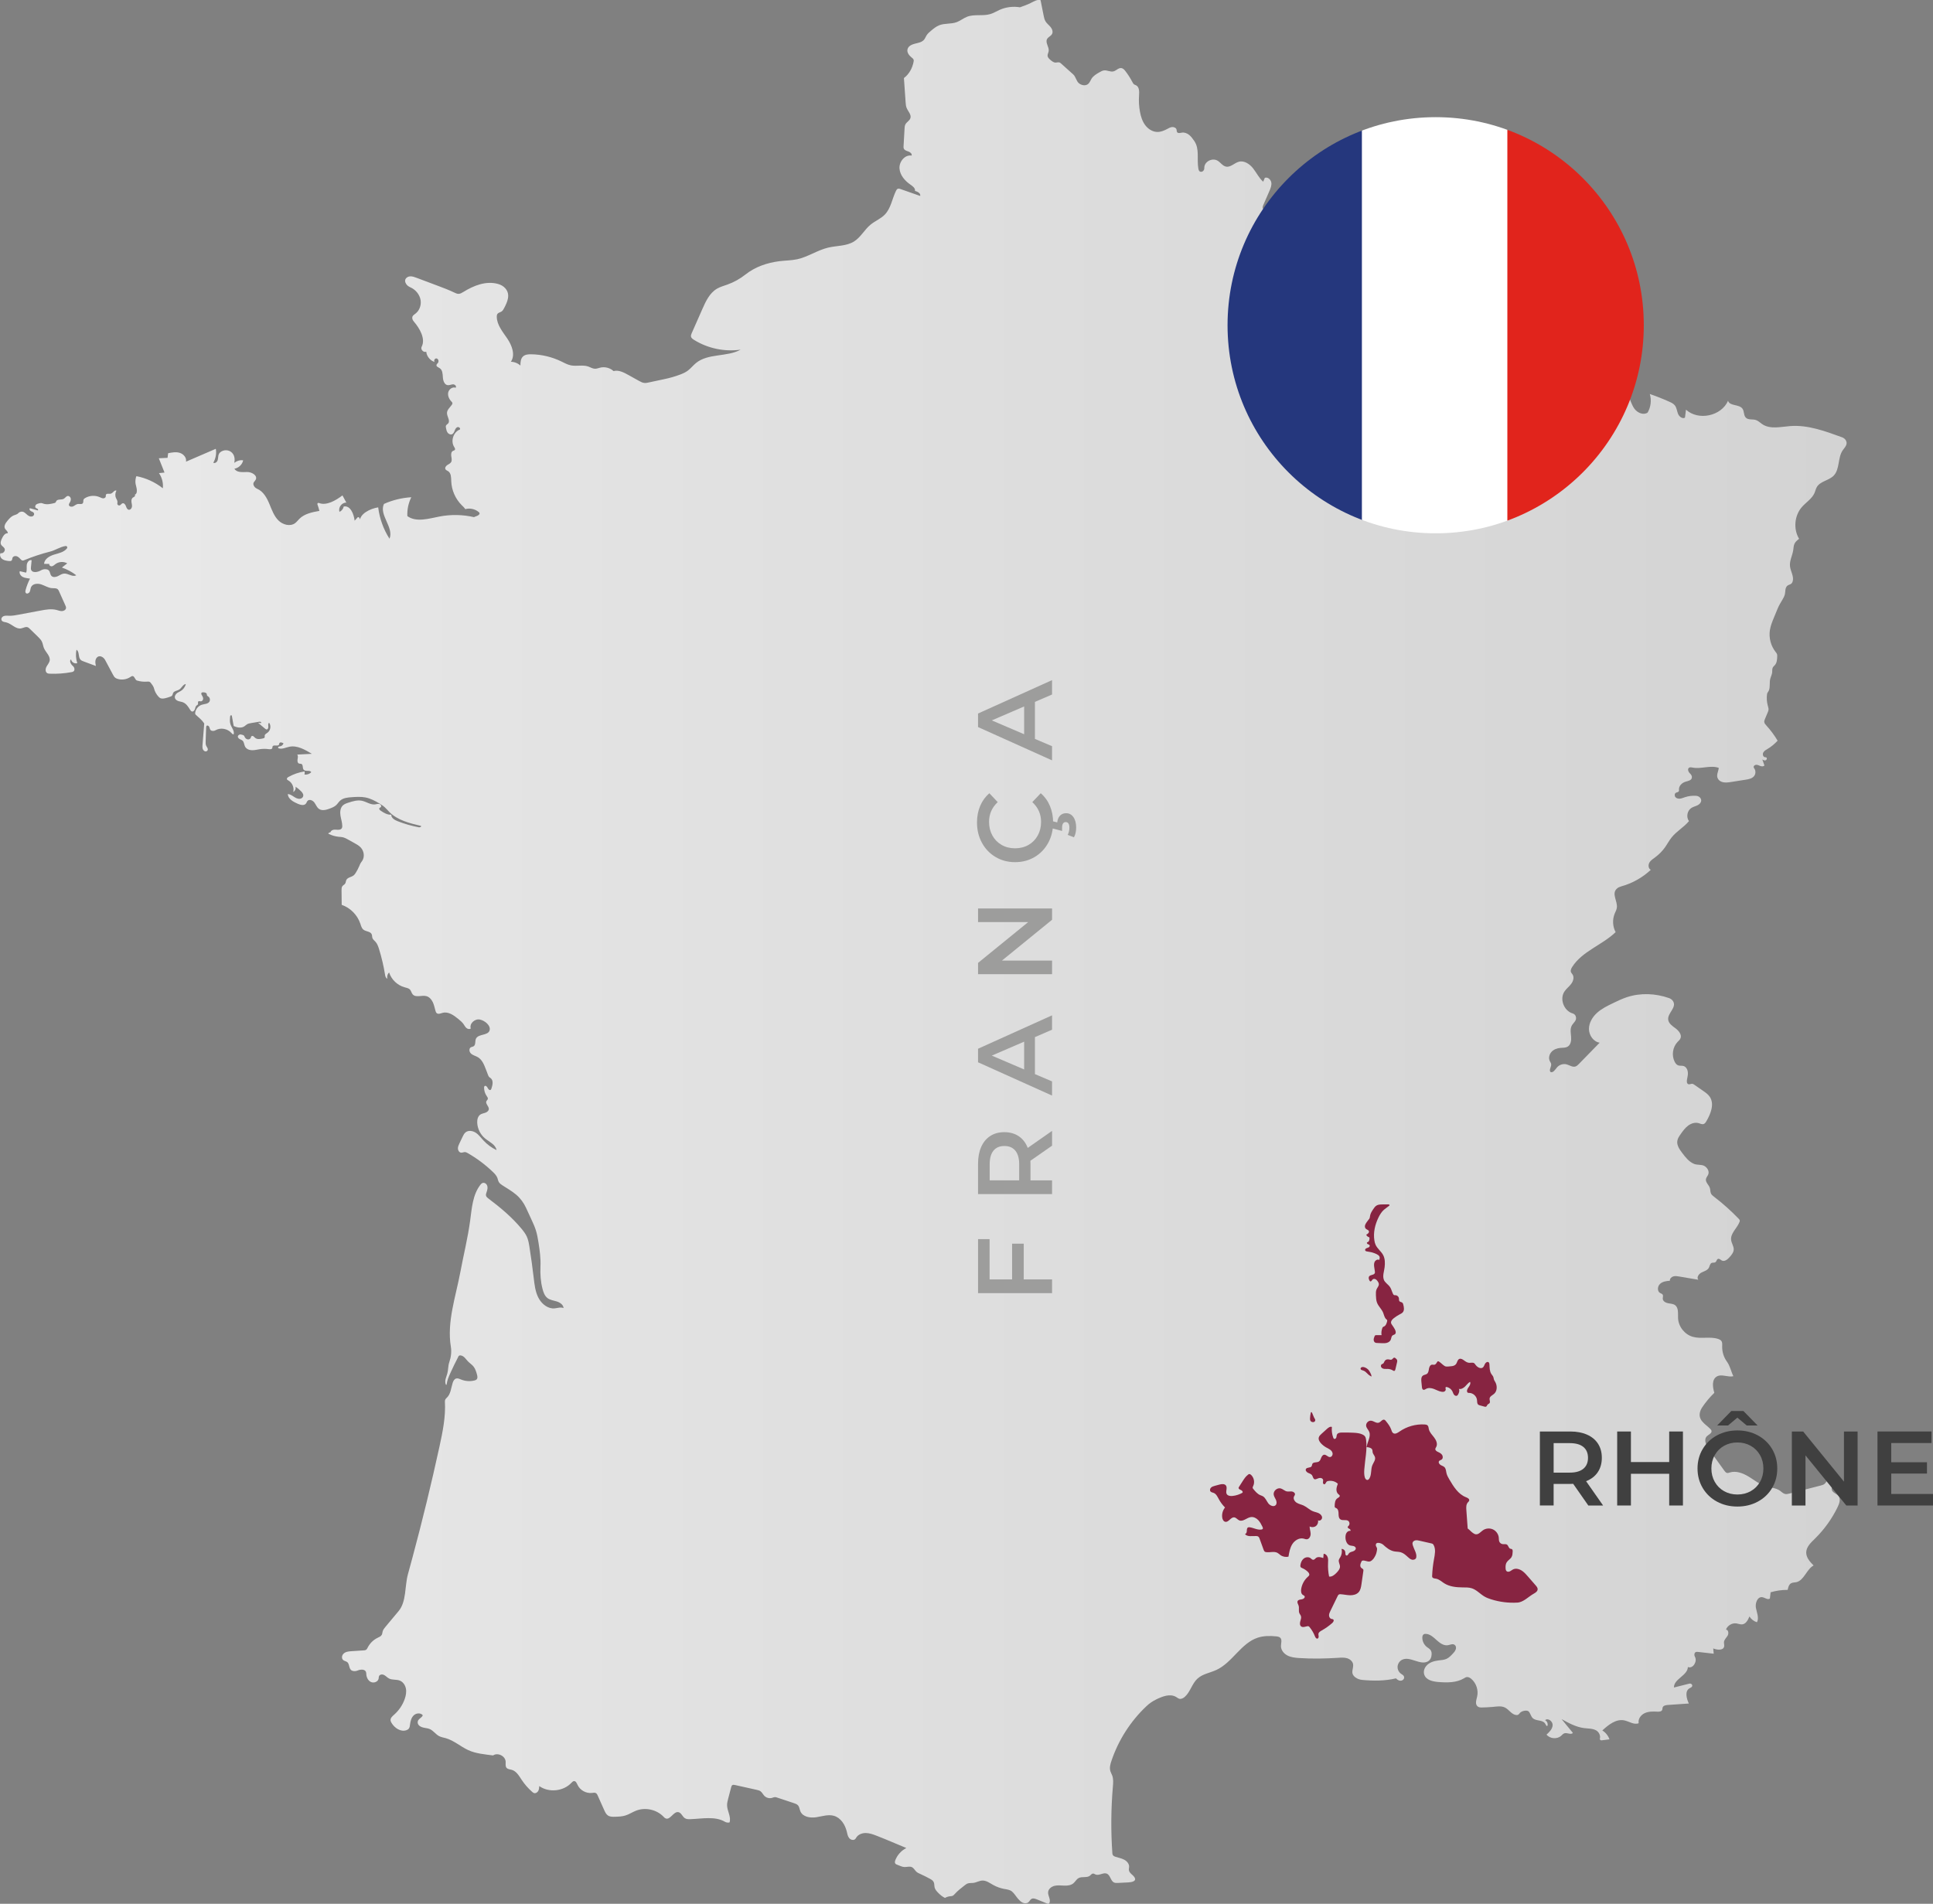 <?xml version="1.0" encoding="UTF-8"?><svg id="Layer_1" xmlns="http://www.w3.org/2000/svg" xmlns:xlink="http://www.w3.org/1999/xlink" viewBox="0 0 1316.29 1296.66"><rect x="0" y="0" width="1316.29" height="1296.66" fill="#808080" stroke="none"/><defs><style>.cls-1{fill:#fff;}.cls-2{fill:#872441;}.cls-3{fill:#9d9d9c;}.cls-4{fill:#e1241c;}.cls-5{clip-path:url(#clippath);}.cls-6{fill:none;}.cls-7{fill:url(#linear-gradient);}.cls-8{fill:#404040;}.cls-9{fill:#25377d;}</style><linearGradient id="linear-gradient" x1="0" y1="648.33" x2="1257.48" y2="648.33" gradientUnits="userSpaceOnUse"><stop offset="0" stop-color="#eaeaea"/><stop offset="1" stop-color="#d3d3d3"/></linearGradient><clipPath id="clippath"><circle class="cls-6" cx="977.63" cy="221.52" r="141.72"/></clipPath></defs><path class="cls-7" d="M92.86,324.3c6.55,1.25,12.79,4.12,18.02,8.27,.4-3.61-.56-7.35-2.63-10.33l3.78-.38-3.88-9.73,5.95-.3,.39-3.15c2.63-.52,5.4-1.03,7.96-.23s4.78,3.38,4.2,6l20.32-8.77c.54,3.23-.08,6.65-1.73,9.48,1.1,.66,2.52-.41,2.94-1.62,.71-2.04-.17-4.47,2.56-6.04s6.32-.9,8.02,1.83c2.13,3.42,.73,8.2-2.18,11.02,.46-4.19,4.86-7.5,9.01-6.8-.61,2.85-3.08,5.21-5.96,5.69,1.54,2.75,5.5,2.31,8.65,2.25s7.27,2.37,5.87,5.19c-.62,1.25-2.22,1.96-1.4,3.93,.42,1.02,1.27,1.82,2.29,2.25,4.44,1.91,6.75,6.38,8.54,10.7,1.6,3.86,3.05,7.95,6.01,10.9s7.99,4.35,11.35,1.87c1.11-.82,1.93-1.97,2.91-2.94,3.52-3.52,8.74-4.55,13.64-5.42-.36-1.51-.81-3.01-1.34-4.47-.23-.62,.39-1.17,1-.93,5.07,2.02,11.39-1.6,16.05-5.15l2.66,4.92c-3.08-.19-5.73,3.39-4.66,6.28,1.45-.67,2.55-2.06,2.87-3.63,4.51-.92,6.89,5.1,7.43,9.66l2.1-2.35c1.18-.61,2.02,1.97,1.46,3.17-.56-5.41,7.1-9.11,12.48-9.9,.93,7.58,3.58,14.94,7.7,21.36,3.17-7.64-7.34-16.24-3.78-23.71,5.87-2.62,12.22-4.17,18.63-4.55-1.98,3.96-2.92,8.44-2.69,12.86,6.15,4.4,14.55,1.68,21.97,.26,7.72-1.48,15.75-1.33,23.41,.44,.8-.47,1.8-.63,2.6-1.1,.63-.37,1.36-.96,1.16-1.67-.08-.29-.32-.52-.55-.71-2.49-2.09-6.04-2.86-9.17-1.99-.59-1-1.5-1.78-2.32-2.6-4.36-4.31-7-10.31-7.22-16.44-.09-2.46-.03-5.42-2.09-6.77-.65-.43-1.48-.67-1.85-1.35-.54-.99,.27-2.19,1.2-2.82s2.07-1.06,2.65-2.02c.71-1.18,.33-2.67,.11-4.03s-.05-3.06,1.19-3.66c.42-.2,.95-.26,1.23-.64,.44-.58-.05-1.38-.44-2-2.58-4.02-.56-10.2,3.91-11.9,.55-.87-.77-1.95-1.74-1.59s-1.46,1.42-1.84,2.38-.83,2.03-1.78,2.44c-1.05,.45-2.32-.14-3-1.06s-.92-2.08-1.13-3.21c-.11-.56-.21-1.16,.04-1.67,.29-.59,.96-.88,1.4-1.38,1.69-1.88-.82-4.69-.75-7.21,.06-2.15,1.99-3.7,3.24-5.45,.26-.36,.5-.77,.45-1.21-.05-.46-.41-.82-.73-1.15-1.55-1.64-2.61-3.94-2.12-6.14s2.93-3.97,5.04-3.2c.86-.89-.5-2.34-1.73-2.32s-2.41,.72-3.64,.58c-2.27-.27-3.18-3.06-3.32-5.34s-.22-4.98-2.14-6.22c-.93-.6-2.38-1.09-2.21-2.18,.09-.59,.65-.96,1.01-1.44,.76-1.01,.29-2.8-.96-3.03s-2.23,1.76-1.16,2.44c-3.12-.88-5.55-3.81-5.86-7.04-1.83,.81-4.07-1.58-3.13-3.35,2.86-5.41-1.42-12.68-5.26-17.11-.49-.57-.9-1.22-1.06-1.95-.43-1.94,1.01-2.67,2.14-3.53,2.67-2.06,3.97-5.65,3.49-8.99-.56-3.92-3.41-7.37-7.03-8.93-1.16-.5-2.21-1.27-2.88-2.34-1.88-2.98,.51-4.97,2.77-5.11,1.47-.09,2.9,.44,4.28,.96,4.85,1.82,9.71,3.65,14.56,5.47,3.75,1.41,7.5,2.82,11.11,4.55,.98,.47,2,.97,3.08,.94,1.17-.04,2.22-.7,3.22-1.31,7.07-4.37,15.42-7.71,23.6-5.43,1.89,.53,3.66,1.49,4.95,2.97,3.69,4.25,1.42,9.23-.78,13.44-.45,.86-.93,1.76-1.73,2.31-.91,.63-2.18,.77-2.84,1.66-.42,.57-.49,1.32-.47,2.02,.11,5.62,4.12,10.26,7.25,14.92s5.5,11.01,2.37,15.68c2.38,.04,4.73,.98,6.48,2.59,.02-2.2,.15-4.67,1.75-6.19,1.42-1.36,3.58-1.53,5.55-1.5,7.02,.09,14.01,1.74,20.34,4.78,2.18,1.05,4.32,2.28,6.69,2.76,3.92,.8,8.15-.52,11.93,.81,1.48,.52,2.87,1.45,4.45,1.5,1.25,.04,2.44-.47,3.65-.76,3.17-.75,6.68,.16,9.08,2.36,3.42-.98,7.12,.99,10.22,2.72,2.32,1.29,4.64,2.59,6.96,3.88,1.23,.69,2.51,1.39,3.92,1.49,.91,.07,1.82-.13,2.71-.32l10.83-2.31c3.66-.78,7.27-1.79,10.77-3.12,1.81-.69,3.58-1.49,5.13-2.64,2.04-1.52,3.61-3.58,5.58-5.19,8.27-6.77,21.02-3.96,30.39-9.1-10.96,1.57-22.45-.86-31.83-6.73-.85-.53-1.75-1.18-1.96-2.16-.17-.8,.16-1.61,.49-2.36,2.41-5.47,4.82-10.95,7.24-16.42,2.32-5.27,4.93-10.88,9.89-13.82,2.23-1.32,4.77-1.99,7.21-2.87,4.39-1.58,8.53-3.88,12.19-6.78,6.66-5.27,14.6-8,23.02-9.1,4.08-.53,8.24-.47,12.26-1.34,7.37-1.6,13.81-6.21,21.15-7.94,5.91-1.39,12.46-.95,17.6-4.19,4.54-2.85,7.07-8.03,11.21-11.43,3.07-2.52,6.96-4.01,9.72-6.86,4.16-4.3,4.96-10.74,7.58-16.12,.29-.59,.65-1.21,1.26-1.45,.61-.24,1.3-.02,1.92,.2,4.44,1.56,8.89,3.12,13.33,4.68,.47-1.78-1.77-2.98-3.55-3.46,.3-1.82-1.53-3.18-3.05-4.22-3.81-2.61-7.19-6.47-7.5-11.08s3.73-9.53,8.27-8.73c.39-1.23-.92-2.31-2.13-2.76s-2.66-.81-3.18-1.98c-.25-.57-.22-1.21-.18-1.83,.22-3.93,.45-7.86,.67-11.8,.06-.98,.12-1.99,.57-2.87,.83-1.62,2.82-2.49,3.4-4.22,.82-2.46-1.64-4.69-2.59-7.1-.48-1.21-.57-2.53-.66-3.83-.38-5.48-.77-10.95-1.15-16.43,3.54-2.6,5.86-6.93,6.61-11.26,.06-.33,.1-.67,.04-1-.15-.82-.91-1.37-1.57-1.89-1.68-1.33-3.16-3.41-2.63-5.49,.55-2.19,2.99-3.27,5.18-3.81s4.64-.93,6.08-2.67c.73-.88,1.09-1.99,1.7-2.95,.78-1.25,1.92-2.21,3.05-3.15,1.73-1.45,3.5-2.93,5.61-3.75,3.73-1.46,8.04-.7,11.81-2.08,2.51-.92,4.61-2.72,7.1-3.69,4.99-1.95,10.76-.29,15.88-1.85,2.22-.68,4.21-1.93,6.34-2.87,4.3-1.91,9.17-2.52,13.82-1.73,2.58-.97,5.23-1.83,7.67-3.11,2-1.05,4.18-2.35,6.36-1.75,.69,3.46,1.38,6.93,2.07,10.39,.27,1.37,.56,2.77,1.26,3.97,.88,1.49,2.32,2.55,3.43,3.87s1.87,3.24,1.08,4.77c-.77,1.48-2.69,2.06-3.45,3.54-1.29,2.52,1.58,5.41,1.13,8.2-.17,1.1-.87,2.13-.74,3.24,.13,1.1,1.02,1.92,1.85,2.65,1.06,.92,2.24,1.88,3.64,1.89,.86,0,1.74-.37,2.57-.11,.46,.15,.84,.48,1.2,.81,2.73,2.45,5.47,4.9,8.2,7.35,1.74,1.56,2.04,4.44,3.81,5.96s4.64,2.04,6.4,.5c1.06-.92,1.5-2.35,2.25-3.54,1.29-2.02,3.45-3.27,5.53-4.45,.93-.53,1.89-1.06,2.96-1.2,2.17-.27,4.34,1.2,6.46,.66,1.9-.48,3.37-2.49,5.31-2.25,1.22,.15,2.12,1.16,2.87,2.14,1.77,2.3,3.34,4.76,4.67,7.33,.32,.62,.65,1.27,1.23,1.66,.39,.26,.86,.38,1.28,.59,2.31,1.16,2.23,4.4,2.05,6.97-.26,3.72-.05,7.48,.64,11.15,.6,3.22,1.61,6.43,3.57,9.05s5,4.58,8.27,4.62c2.3,.03,4.51-.87,6.53-1.95,1.12-.6,2.24-1.27,3.5-1.39s2.7,.51,3.03,1.73c.15,.58,.05,1.24,.38,1.74,.64,.99,2.14,.51,3.3,.33,1.78-.28,3.59,.48,4.98,1.62s2.42,2.65,3.44,4.13c3.68,5.38,1.63,12.19,2.72,18.62,.18,1.07,.51,2.34,1.91,2.31,1.3-.03,2.19-1.24,2.16-2.54-.11-4.42,5.34-7.13,8.93-5.1,2.1,1.19,3.5,3.64,5.87,4.11,3.14,.62,5.71-2.54,8.81-3.34,3.67-.94,7.35,1.62,9.68,4.6s3.97,6.55,6.83,9.03l1.08-2.64c1.91-.76,4.04,1.06,4.41,3.08s-.47,4.04-1.29,5.92c-1.37,3.14-2.74,6.29-4.11,9.43-.35,.8-.7,1.74-.3,2.52,.29,.56,.89,.88,1.43,1.22,2.48,1.6,3.9,4.43,5.42,6.87,.59,.95,.94,2.06,.87,3.18-.3,4.6-6.51,3.21-7.26,7.63-.37,2.15,.82,4.28,2.72,5.34,4.43,2.48,9.26,.5,13.88,1.22,3.76,.59,7.11,2.92,10.89,3.28,3.85,.37,7.56-1.33,11.05-2.99,3.38-1.61,6.75-3.21,10.13-4.82,.9-.43,1.85-.9,2.4-1.73,.93-1.41,.41-3.26,.17-4.93-.64-4.42,1.1-9.11,4.45-12.05,3.29-2.89,8.44-4.96,8.54-9.34,3.67,2.92,7.74,7.49,5.56,11.64-.73,1.39-2.07,2.39-2.74,3.81-1.16,2.44-.05,5.37-.67,8-.85,3.58-4.78,7.06-2.81,10.17,1.26,2,4.37,2.24,5.49,4.33,.79,1.47,.27,3.26-.1,4.89-1.02,4.58-.61,9.47,1.16,13.82,.17,.41,.36,.83,.67,1.15,1.11,1.14,3.07,.46,4.31-.54s2.44-2.33,4.03-2.38c3.21-.1,4.26,4.67,7.24,5.87,1.37,.55,2.93,.25,4.36,.62,4.52,1.17,5.39,8.04,9.81,9.52,2.13,.71,4.42-.07,6.65-.34s4.99,.37,5.65,2.52c.83,2.7-1.91,6.68,.64,7.9,.54,.26,1.16,.24,1.76,.26,8.31,.25,15.11,9.35,13,17.39,2.39-2.54,6.12-2.63,9.6-2.91s7.61-1.83,8.07-5.29c4.07,4.93,14.43-3.5,17.77,1.96,1.02,1.66,.76,4.1,2.34,5.24,1.02,.74,2.41,.59,3.66,.76,3.42,.45,5.93,3.3,8.66,5.42,4.07,3.16,10.08,1.39,11.67-3.52,.37-1.16,.8-2.29,1.55-3.21,2.44-2.96,7.19-2.38,10.62-.67s6.59,4.31,10.41,4.7c3.27,.34,6.59-1.01,9.82-.38,7.42,1.45,10.25,12.17,17.72,13.35-1.13,2.76-6.89,2.11-6.67,5.07,.06,.85,.62,1.58,1.36,2.01,5.46,3.21,10.68,7.42,13.47,13.14,1.49,3.07,2.27,6.52,4.32,9.24s6.1,4.46,8.9,2.51c2.2-3.78,2.75-8.48,1.49-12.66,4.51,1.56,8.96,3.32,13.32,5.28,1.37,.62,2.79,1.29,3.73,2.48,1.27,1.61,1.39,3.81,2.16,5.71s2.94,3.65,4.73,2.66l.7-5.45c8.4,7.74,24.13,4.39,28.65-6.1,.98,3.78,7.53,2.25,9.81,5.43,1.29,1.79,.74,4.56,2.3,6.12,1.67,1.68,4.53,.87,6.79,1.58,1.67,.53,2.93,1.88,4.38,2.85,5.45,3.66,12.68,1.76,19.22,1.28,12.04-.88,23.8,3.55,35.11,7.64,1.11,.4,2.1,1.15,2.66,2.19,1.46,2.72-.87,4.71-2.27,6.8-3.43,5.13-1.81,12.82-6.14,17.21-3.3,3.34-9.21,3.72-11.49,7.83-.65,1.16-.91,2.5-1.42,3.73-1.69,4.07-5.84,6.48-8.73,9.81-5.06,5.84-5.84,14.98-1.85,21.6-1.19,.92-2.42,1.88-3.08,3.23-.68,1.38-.68,2.99-.92,4.51-.57,3.66-2.56,7.15-2.2,10.84,.35,3.58,2.89,7.05,1.81,10.48-.17,.55-.45,1.08-.88,1.46-.73,.63-1.78,.73-2.56,1.29-.86,.61-1.28,1.68-1.45,2.72-.17,1.04-.16,2.11-.38,3.14-.3,1.35-.99,2.57-1.68,3.76-1.07,1.86-2.35,3.88-3.17,5.87-.85,2.05-1.69,4.09-2.54,6.14-1.18,2.85-2.37,5.74-2.84,8.79-.8,5.22,.67,10.76,3.96,14.89,.35,.45,.74,.89,.91,1.43,.16,.48,.14,.99,.13,1.49-.07,2.04-.19,4.25-1.49,5.83-.51,.62-1.18,1.11-1.54,1.82-.49,.98-.29,2.15-.4,3.24-.16,1.57-.97,2.99-1.34,4.52-.61,2.54,.04,5.32-.88,7.77-.31,.83-1.13,1.52-1.26,2.4-.39,2.68-.22,5.44,.51,8.05,.24,.87,.55,1.76,.49,2.66-.06,.76-.38,1.48-.68,2.18-.64,1.45-1.25,2.91-1.83,4.38-.23,.57-.45,1.17-.41,1.78,.07,.97,.78,1.76,1.44,2.48,2.9,3.17,5.47,6.64,7.66,10.33-1.97,2.13-4.26,4.08-6.76,5.56-1.13,.67-2.38,1.33-3,2.49-.62,1.16-.18,2.97,1.12,3.19,.28,.05,.57,.02,.82,.12,.78,.32,.53,1.65-.25,1.97s-1.68-.07-2.36-.58l1.45,4.12c-.61,.75-1.78,.72-2.7,.41s-1.79-.85-2.76-.87-2.07,.76-1.86,1.71c.08,.36,.32,.65,.52,.96,.98,1.52,.87,3.66-.26,5.06-1.34,1.67-3.65,2.11-5.76,2.44-3.28,.52-6.57,1.03-9.85,1.55-2.18,.34-4.43,.68-6.55-.16-.93-.37-1.76-.98-2.31-1.82-1.63-2.5,.22-5.03,.44-7.62-5.62-2.04-11.92,.92-17.78-.2-.86-.17-1.86-.39-2.55,.15-1.18,.92-.27,2.98,.73,3.87,.63,.56,1.14,1.26,1.27,2.09,.38,2.49-2.31,2.91-4.26,3.49-2.42,.71-4.65,2.85-4.51,5.37,.02,.36,.08,.73-.06,1.06-.32,.75-1.39,.72-2.08,1.15-.96,.6-.99,2.13-.24,2.98s1.99,1.11,3.12,.98,2.18-.59,3.26-.95c2.47-.83,5.1-1.16,7.7-.97,1.22,.09,2.39,.68,3.02,1.72,1.2,1.97-.33,3.83-2.03,4.7-1.36,.7-2.92,1.01-4.21,1.83-2.89,1.82-3.71,6.24-1.67,8.98-3.52,4.25-8.38,6.81-11.82,11.12-1.63,2.04-2.85,4.37-4.34,6.51-1.86,2.66-4.16,5.02-6.77,6.95-1.49,1.1-3.14,2.13-4.05,3.74s-.69,4.06,.98,4.86c-5.67,5.32-12.65,9.23-20.16,11.29-.98,.27-1.94,.68-2.72,1.33-4.23,3.54,.47,8.7-.25,13.29-.22,1.41-.96,2.69-1.49,4.02-1.61,4-1.36,8.71,.67,12.52-9.18,8.82-22.78,12.98-29.59,23.73-.66,1.04-1.26,2.32-.82,3.47,.24,.63,.75,1.1,1.11,1.67,1.24,1.95,.4,4.59-1,6.43s-3.32,3.26-4.59,5.19c-3.38,5.15-.28,13.15,5.62,14.86,.96,.28,1.76,.97,2.1,1.91,1.04,2.91-1.5,4.28-2.65,6.32-1.24,2.21-.74,4.94-.51,7.47s-.09,5.52-2.23,6.87c-1.48,.94-3.37,.78-5.12,.94-2.25,.2-4.51,1.05-6.02,2.72s-2.12,4.25-1.11,6.27c.31,.62,.76,1.18,.89,1.86,.38,1.9-1.72,4.13-.41,5.56,1.81,.71,3.14-1.63,4.39-3.12,1.57-1.87,4.25-2.71,6.61-2.08,2.01,.54,3.96,2.06,5.95,1.44,.95-.29,1.69-1.03,2.38-1.74,4.71-4.83,9.42-9.65,14.13-14.48-4.23-.64-7.24-4.99-7.28-9.26-.04-4.27,2.38-8.27,5.56-11.13,3.18-2.85,7.09-4.75,10.94-6.6,3.03-1.46,6.07-2.92,9.25-3.98,9.27-3.09,19.57-2.65,28.78,.59,1.11,.39,2.1,1.11,2.72,2.1,2.7,4.31-3.78,8.04-3.31,12.53,.28,2.71,2.93,4.43,5.11,6.06s4.34,4.34,3.22,6.83c-.43,.95-1.26,1.64-1.98,2.39-3.33,3.52-4.13,9.19-1.91,13.5,.52,1.01,1.25,2,2.32,2.4,1.16,.44,2.49,.11,3.68,.45,1.7,.5,2.73,2.29,2.94,4.05s-.24,3.51-.57,5.25c-.22,1.16-.18,2.72,.94,3.1,.85,.29,1.74-.35,2.63-.27,.57,.05,1.08,.39,1.55,.72,1.96,1.36,3.92,2.72,5.88,4.08,1.64,1.14,3.32,2.31,4.45,3.95,3.37,4.87,.78,11.53-2.2,16.65-.48,.82-1.04,1.71-1.95,2-1.09,.35-2.22-.28-3.32-.6-2.45-.72-5.14,.15-7.19,1.68s-3.57,3.63-5.04,5.71c-1.03,1.44-2.08,2.96-2.34,4.71-.44,2.95,1.45,5.69,3.25,8.08,2.27,3.02,4.72,6.18,8.23,7.59,2.12,.84,4.95,.28,6.94,1.38s3.46,3.53,2.69,5.67c-.42,1.16-1.42,2.09-1.62,3.3-.37,2.22,2,3.9,2.68,6.05,.4,1.27,.21,2.7,.82,3.88,.43,.83,1.2,1.42,1.94,1.99,5.98,4.59,11.63,9.63,16.86,15.06,.32,.34,.66,.7,.74,1.16,.06,.38-.06,.76-.2,1.12-1.7,4.27-6.28,7.71-5.68,12.26,.3,2.26,1.91,4.29,1.76,6.57-.12,1.92-1.46,3.51-2.73,4.96-1.39,1.59-3.47,3.33-5.36,2.38-.89-.44-1.7-1.45-2.63-1.11-.92,.34-.95,1.72-1.76,2.27-.7,.48-1.7,.14-2.49,.46-1.24,.5-1.34,2.18-1.98,3.35-.99,1.79-3.25,2.31-5.07,3.25s-3.42,3.34-2.08,4.88c-4.36-.74-8.71-1.48-13.07-2.22-1.33-.23-2.72-.45-4.01-.05s-2.44,1.61-2.28,2.95c-2.4,.17-4.97,.51-6.73,2.15s-2.02,5.01,.07,6.2c.58,.33,1.31,.49,1.7,1.04,.57,.82,.03,1.93,.1,2.92,.13,1.67,1.94,2.66,3.58,2.99s3.44,.33,4.79,1.31c2.56,1.87,1.9,5.74,2.05,8.91,.27,5.74,4.49,11.07,10.01,12.66,5.62,1.61,11.85-.41,17.38,1.48,.78,.27,1.57,.64,2.06,1.3,.77,1.03,.62,2.44,.59,3.72-.1,3.7,1.06,7.42,3.24,10.41s2.74,6.61,4.38,9.92c-3.74,.91-8.04-1.74-11.34,.24-3.46,2.07-2.79,7.21-1.63,11.07-3.11,3.02-5.9,6.36-8.31,9.96-.61,.91-1.1,1.89-1.39,2.95-1.59,5.86,3.61,8.31,6.94,11.68,.37,.37,.73,.79,.84,1.3,.35,1.68-1.93,2.48-3.14,3.69-2.36,2.36-.47,6.32,1.48,9.03,3.47,4.82,6.94,9.63,10.42,14.45,.48,.66,1.03,1.37,1.83,1.53,.62,.12,1.24-.13,1.84-.32,4.3-1.34,8.95,.44,12.81,2.78s7.43,5.28,11.74,6.6c3.24,1,6.88,1.07,9.65,3.03,1.12,.8,2.11,1.9,3.45,2.21,1,.23,2.04-.03,3.03-.28,7.06-1.81,14.12-3.63,21.18-5.44,1.05-.27,2.16-.57,2.93-1.34,.79-.78,1.25-2.05,2.34-2.26,1.37-.27,2.34,1.4,2.37,2.8s-.41,2.88,.17,4.15c.81,1.77,3.15,2.25,4.36,3.77,1.6,2.02,.66,4.98-.46,7.31-3.88,8.09-9.19,15.5-15.61,21.78-2.72,2.66-5.86,5.59-5.89,9.39-.03,3.49,2.58,6.36,5.03,8.84-4.67,2.41-6.5,10.09-11.6,11.32-1.25,.3-2.63,.17-3.75,.81-1.51,.86-1.98,2.78-2.31,4.49-3.93-.03-7.86,.53-11.62,1.64l-.48,4.21c-1.36,1.23-3.33-.56-5.14-.86-3.3-.54-5.01,4.02-4.38,7.29s2.26,6.8,.71,9.76c-2.11-.64-3.96-2.07-5.13-3.94-.96,2.38-2.37,5.12-4.92,5.39-1.32,.14-2.59-.45-3.9-.65-2.97-.45-6.12,1.41-7.17,4.22,1.71,.06,2.02,2.62,1.16,4.09s-2.37,2.7-2.51,4.4c-.08,.99,.33,2,.13,2.98-.56,2.86-4.77,2.46-7.46,1.33l.35,3.61c-3.52-.4-7.03-.81-10.55-1.21-.93-.11-2.01-.18-2.47,1.01-.3,.77-.13,1.63,.26,2.35,1.75,3.24-1.5,8.35-4.83,6.91-.16,5.83-9.67,8.12-9.49,13.95l10.49-2.64c.93-.23,1.89,.34,1.97,1.29,.09,1.07-1.04,1.41-1.85,1.88-3.32,1.9-2.11,6.92-.47,10.38-4.78,.33-9.57,.66-14.35,.99-1.4,.1-3.11,.43-3.51,1.77-.16,.51-.07,1.08-.27,1.57-.46,1.16-2.02,1.28-3.27,1.22-2.9-.15-5.92-.22-8.57,.97s-4.77,4.05-4.18,6.89c-3.17,1.31-6.5-1.25-9.85-1.93-5.58-1.13-10.72,3.01-14.91,6.86,2.25,1.4,4,3.58,4.87,6.08l-5.45,.66c-.71,.09-1.29-.57-1.09-1.25,.56-1.88-.6-4.4-2.46-5.48-2.44-1.41-5.43-1.25-8.23-1.6-5.52-.69-10.54-3.44-15.41-6.14l7.72,9.4c-1.29,1.53-3.83-.3-5.75,.27-.94,.28-1.59,1.11-2.32,1.76-2.78,2.42-7.55,2.01-9.88-.86,1.94-1.76,4.03-3.8,4.16-6.42s-3.18-5.17-5.12-3.41c1.15,.57,1.87,1.92,1.71,3.19,.2,.14-.23,.81-.47,.79s-.41-.25-.53-.46c-.3-.51-.55-1.06-.93-1.52-1.92-2.33-6.03-1.31-8.21-3.4-1.25-1.19-1.53-3.1-2.65-4.42s-4.77-.53-5.98,.78c-.44,.48-.79,1.09-1.38,1.37-.37,.18-.79,.21-1.2,.17-3.11-.27-4.89-3.69-7.68-5.09-2.49-1.25-5.46-.74-8.23-.45-2.62,.27-5.25,.32-7.88,.4-.73,.02-1.48-.1-2.12-.47-2.46-1.41-1.31-4.51-.74-6.98,.99-4.31-.58-9.12-3.94-12.01-.91-.78-2.06-1.46-3.24-1.24-.66,.12-1.23,.51-1.81,.85-5.11,3.04-11.44,2.97-17.37,2.5-3.89-.31-8.53-1.32-9.69-5.15-.6-1.98,.01-4.1,1.32-5.7,2.03-2.47,5.18-3.44,8.26-3.83,1.9-.24,3.87-.3,5.62-1.1,1.7-.78,3.01-2.18,4.28-3.54,1.03-1.1,2.09-2.27,2.18-3.87,.04-.78-.25-1.59-.87-2.07-1.35-1.06-3.04-.08-4.62,.19-2.86,.48-5.52-1.47-7.66-3.42s-4.45-4.15-7.35-4.3c-.52-.03-1.07,.03-1.51,.31-.75,.49-.95,1.5-.94,2.39,.04,2.4,1.22,4.76,3.1,6.24,1.71,1.35,3.98,2.01,3.05,6.51-.29,1.41-1.15,2.69-2.43,3.35-5.39,2.78-12.22-3.92-17.58-1.11-1.67,.87-2.83,2.64-2.97,4.52s.75,3.8,2.27,4.91c.79,.58,1.79,1.01,2.1,1.97,.38,1.16-.42,2.34-1.59,2.69-1.44,.43-2.92-.38-3.87-1.49-7.33,1.82-15.56,1.77-23,1.07-1.7-.16-3.35-.74-4.71-1.78-3.8-2.9-.96-5.98-1.51-8.98-.36-1.97-2.15-3.42-4.06-4s-3.96-.43-5.96-.3c-8.87,.56-17.78,.75-26.64,.16-2.74-.18-5.54-.46-7.99-1.71s-4.47-3.67-4.46-6.41c0-1.97,.92-4.29-.47-5.68-.7-.7-1.77-.86-2.76-.96-4.22-.43-8.58-.43-12.61,.9-11.38,3.76-17.22,16.9-28.1,21.95-4.35,2.02-9.46,2.72-12.97,5.99-3.68,3.42-4.8,8.97-8.54,12.32-1.03,.92-2.4,1.67-3.73,1.34-.8-.2-1.46-.76-2.16-1.19-4.11-2.5-9.35-.45-13.69,1.68-2.4,1.18-4.62,2.71-6.56,4.55-10.82,10.2-19.08,23.1-23.82,37.2-.77,2.28-1.45,4.76-.75,7.06,.31,1.01,.86,1.93,1.24,2.92,.92,2.44,.68,5.14,.46,7.74-1.28,14.99-1.4,30.07-.36,45.08,.03,.42,.06,.85,.24,1.23,.36,.77,1.23,1.14,2.04,1.4,1.97,.64,4.06,.99,5.88,1.98,1.82,.99,3.39,2.83,3.27,4.89-.04,.65-.24,1.29-.19,1.93,.15,2.2,2.55,3.28,3.69,4.91,2.08,2.97-1.9,3.59-4.16,3.7-2.33,.12-4.66,.23-6.99,.35-.87,.04-1.78,.08-2.57-.27-2.43-1.07-2.49-4.98-4.93-6.03-2.42-1.04-5.26,1.56-7.7,.57-.58-.24-1.12-.68-1.75-.65-.86,.04-1.41,.89-2.07,1.43-2.07,1.69-5.38,.37-7.73,1.65-1.48,.81-2.26,2.47-3.55,3.55-1.68,1.4-4.03,1.66-6.22,1.59s-4.41-.38-6.54,.12c-2.13,.49-4.22,2.07-4.45,4.25-.26,2.46,1.87,4.94,.96,7.25-.09,.22-.2,.44-.4,.57-.42,.3-1.01,.12-1.49-.08-2.24-.91-4.48-1.83-6.72-2.74-1.19-.48-2.58-.96-3.69-.32-.9,.52-1.29,1.61-2.08,2.28-1.04,.88-2.63,.87-3.87,.31s-2.22-1.58-3.13-2.6c-1.43-1.62-2.57-3.7-4.23-5.07-1.44-1.2-3.43-1.38-5.27-1.72-2.67-.5-5.26-1.44-7.63-2.78-2.28-1.28-4.54-2.98-7.16-2.92-2.16,.06-4.12,1.34-6.27,1.6-1.26,.15-2.57-.04-3.77,.38-.78,.27-1.45,.79-2.1,1.29-2.38,1.85-4.77,3.7-6.79,5.94-.38,.42-.75,.85-1.25,1.11-.61,.31-1.32,.31-1.99,.39-1.18,.13-2.33,.52-3.35,1.11-1.59-.7-3.14-1.98-4.36-3.21-1.14-1.14-2.32-2.35-2.7-3.91-.3-1.21-.09-2.54-.63-3.67-.52-1.09-1.64-1.74-2.7-2.32-2.17-1.18-4.39-2.28-6.64-3.3-.83-.37-1.68-.75-2.36-1.34-1.12-.98-1.77-2.51-3.1-3.17-1.51-.75-3.31-.09-5-.11s-3.41-.97-4.99-1.54c-.5-.18-1.02-.38-1.34-.81-.5-.67-.28-1.63,.03-2.41,1.38-3.52,4.09-6.5,7.47-8.19-2.69-1.13-5.37-2.25-8.06-3.38-.55-.23-1.11-.47-1.66-.7-3.59-1.5-7.18-3.01-10.81-4.4-2.29-.88-4.66-1.72-7.12-1.74s-5.05,.94-6.39,3c-.25,.38-.45,.79-.77,1.11-1.13,1.12-3.18,.54-4.16-.71s-1.24-2.9-1.61-4.45c-1.13-4.69-4.1-9.35-8.73-10.67-3.94-1.12-8.08,.38-12.14,.98-4.05,.61-9.06-.24-10.68-4-.59-1.38-.66-3.03-1.67-4.14-.71-.78-1.75-1.14-2.75-1.47-3.81-1.26-7.62-2.53-11.43-3.79-.53-.18-1.07-.35-1.63-.32-.62,.04-1.18,.32-1.77,.51-1.82,.56-3.94,.02-5.27-1.34-.99-1.01-1.56-2.41-2.73-3.21-.73-.5-1.63-.7-2.49-.9-4.93-1.1-9.86-2.19-14.79-3.29-.63-.14-1.35-.27-1.88,.11-.44,.31-.6,.87-.74,1.39-.67,2.57-1.35,5.13-2.02,7.7-.4,1.52-.8,3.07-.77,4.64,.08,3.97,2.92,7.87,1.67,11.65-1.07,.25-2.24,.07-3.19-.49-6.61-3.88-15.49-2.05-23.15-1.75-1.38,.06-2.87,.11-4.04-.63-1.74-1.1-2.41-3.73-4.43-4.14-3.35-.67-5.52,5.56-8.68,4.27-.64-.26-1.11-.8-1.59-1.29-4.67-4.78-12.27-6.43-18.51-4.01-2.51,.97-4.78,2.53-7.35,3.32-2.26,.7-4.66,.78-7.03,.85-1.65,.05-3.42,.07-4.8-.84-1.26-.84-1.94-2.29-2.56-3.68-1.48-3.31-2.96-6.63-4.44-9.94-.27-.6-.57-1.24-1.13-1.6-.8-.51-1.84-.28-2.78-.17-4.02,.47-8.2-1.9-9.87-5.58-.5-1.09-1.1-2.51-2.3-2.48-.76,.02-1.33,.65-1.86,1.21-5.47,5.81-15.33,6.8-21.85,2.19-.07,1.16-.15,2.37-.73,3.37s-1.81,1.74-2.91,1.36c-.44-.15-.81-.46-1.16-.77-2.74-2.4-5.17-5.17-7.18-8.21-1.8-2.72-3.58-5.89-6.71-6.81-1.26-.37-2.77-.39-3.61-1.4-.93-1.13-.5-2.79-.6-4.25-.26-3.83-5.38-6.33-8.56-4.17-5.62-.73-11.85-1.25-16.98-3.65-5.24-2.45-9.71-6.55-15.28-8.12-1.51-.42-3.1-.66-4.49-1.39-2.34-1.22-3.87-3.69-6.28-4.76-2.25-.99-4.94-.6-7.03-2.2-.69-.53-1.19-1.3-1.28-2.17-.25-2.55,2.75-3.09,3.49-5.05-1.39-1.81-4.4-1.58-6.09-.04s-2.31,3.92-2.59,6.19c-.13,1.05-.23,2.18-.91,2.99-.44,.53-1.07,.85-1.72,1.06-3.81,1.21-7.88-1.53-9.94-4.94-.36-.6-.69-1.24-.72-1.94-.07-1.57,1.33-2.75,2.51-3.8,3.24-2.86,5.73-6.56,7.15-10.63,.79-2.26,1.25-4.7,.81-7.05s-1.94-4.59-4.16-5.47c-2.35-.93-5.15-.27-7.38-1.45-1.39-.73-2.38-2.1-3.93-2.59-.7-.22-1.48-.18-2.11,.19-1.07,.64-.84,1.67-1.03,2.59-.44,2.1-3.2,3.11-5.16,2.23s-3.05-3.09-3.2-5.24c-.04-.58-.03-1.18-.26-1.72-.82-1.95-3.89-1.62-5.64-.89-.9,.37-1.9,.52-2.87,.37-3.53-.54-2.24-4.43-4.18-6.04-1.11-.92-2.92-.74-3.48-2.51-.36-1.15,.04-2.43,.92-3.27,1.45-1.4,3.54-1.58,5.5-1.7,2.75-.18,5.5-.36,8.25-.55,.52-.03,1.06-.08,1.51-.34,.61-.36,.92-1.05,1.24-1.67,1.45-2.82,3.83-5.15,6.68-6.54,1.07-.52,2.3-1,2.86-2.05,.37-.7,.38-1.53,.59-2.29,.33-1.23,1.17-2.24,1.98-3.22,2.97-3.56,5.94-7.11,8.91-10.67,5.38-6.44,4.1-16.91,6.31-25,1.09-3.98,2.17-7.97,3.25-11.96,6.66-24.8,12.73-49.76,18.2-74.84,2.22-10.18,4.35-20.53,3.75-30.92-.05-.88,.34-1.71,1-2.29,2.99-2.61,3.13-6.72,4.26-10.32,.41-1.31,1.13-2.73,2.46-3.08,1.12-.29,2.26,.29,3.33,.72,2.88,1.17,6.14,1.4,9.15,.62,.46-.12,.93-.27,1.29-.59,.95-.84,.67-2.36,.32-3.58-.53-1.84-1.09-3.73-2.27-5.23-1.11-1.41-2.67-2.37-3.91-3.66-.77-.81-1.41-1.74-2.21-2.53s-1.81-1.44-2.93-1.47c-.33-.01-.68,.04-.93,.25-.17,.14-.28,.35-.38,.55-1.93,3.7-3.76,7.46-5.48,11.26-1.1,2.43-2.17,4.93-2.49,7.59-.02,.21-.13,.48-.33,.44-.11-.02-.18-.13-.23-.24-.54-1.19-.46-2.58-.15-3.85s.84-2.48,1.17-3.75c.65-2.54,.48-5.24,1.35-7.75,1.18-3.38,1.6-6.97,1.02-10.5-2.76-16.78,3.35-34.04,6.48-50.77,2.2-11.75,5.13-23.38,6.7-35.24,1.11-8.38,1.73-17.36,6.86-24.08,.63-.82,1.38-1.65,2.66-1.4,.85,.16,1.55,.78,1.91,1.56,.74,1.6,.23,3.34-.33,4.94-.25,.71-.5,1.47-.32,2.2,.21,.84,.96,1.43,1.65,1.96,8.16,6.14,16.05,12.74,22.56,20.6,1.38,1.67,2.71,3.41,3.6,5.39,.98,2.19,1.39,4.58,1.76,6.95,1.14,7.12,2.1,14.28,2.95,21.44,.51,4.33,1.02,8.75,2.9,12.68s5.47,7.33,9.8,7.76c2.59,.26,5.17-1.22,7.58-.21-.13-2.29-2.43-3.84-4.62-4.52s-4.62-.95-6.42-2.37c-1.85-1.47-2.69-3.91-3.27-6.13-1.3-4.96-1.65-10.1-1.42-15.23,.25-5.53-.48-11-1.35-16.43-.45-2.85-.94-5.7-1.82-8.45-.78-2.42-1.85-4.74-2.91-7.05-1.24-2.69-2.48-5.37-3.72-8.06-1.59-3.44-3.79-6.49-6.67-8.95s-6.2-4.33-9.38-6.39c-.97-.63-1.96-1.31-2.53-2.32-.47-.83-.6-1.8-.93-2.7-.62-1.67-1.91-3-3.19-4.23-5.12-4.9-10.84-9.17-16.99-12.7-.62-.35-1.27-.71-1.99-.72-.85-.02-1.66,.46-2.5,.4-1.29-.1-2.18-1.45-2.23-2.74s.52-2.51,1.07-3.67c.71-1.48,1.41-2.95,2.12-4.43,.52-1.09,1.07-2.21,2-2.98,1.9-1.57,4.82-1.14,6.89,.19s3.54,3.39,5.2,5.2c2.54,2.77,5.63,5.05,9.02,6.67-.63-3.75-4.83-5.5-7.77-7.91-3.2-2.61-5.2-6.63-5.38-10.75-.09-2.06,.41-4.37,2.12-5.53,1-.67,2.25-.84,3.39-1.24s2.29-1.24,2.4-2.44c.17-1.98-2.56-3.73-1.64-5.5,.26-.5,.78-.85,.94-1.39,.21-.74-.33-1.45-.77-2.08-1.14-1.63-1.76-3.61-1.77-5.6,0-.41,.05-.87,.36-1.14,.71-.61,1.68,.37,2.08,1.23s1.31,1.87,2.06,1.31c.25-.19,.36-.5,.47-.79,.85-2.41,1.52-5.55-.47-7.16-.36-.29-.78-.5-1.09-.84-.33-.36-.51-.82-.69-1.27-.53-1.39-1.07-2.79-1.6-4.18-1.17-3.04-2.52-6.31-5.32-7.98-1.59-.95-3.54-1.29-4.86-2.64-.77-.78-1.12-1.94-.8-2.99,.47-1.54,1.82-1.24,2.75-1.83,1.55-.99,.82-3.44,1.58-5.12,1.54-3.44,8.08-2.01,9.26-5.59,1.09-3.3-3.27-6.88-6.69-7.5s-7.19,2.83-6.1,6.12c-.86,.68-2.18,.35-3-.38s-1.31-1.74-1.95-2.64c-.95-1.34-2.24-2.4-3.51-3.45-3.06-2.53-6.8-5.21-10.64-4.21-1.39,.36-3.01,1.15-4.1,.21-.46-.39-.66-1-.83-1.58-.57-1.98-.95-4.04-1.84-5.91s-2.38-3.58-4.38-4.09c-3.14-.81-7.24,1.24-9.33-1.24-.79-.93-.97-2.27-1.79-3.18-.91-1.02-2.38-1.25-3.7-1.61-4.89-1.33-8.99-5.26-10.53-10.08-1.13,1.03-1.6,2.72-1.18,4.18-1.04-.21-1.4-1.48-1.57-2.53-.95-5.93-2.32-11.78-4.09-17.52-.56-1.81-1.19-3.67-2.47-5.08-.74-.81-1.71-1.5-2.06-2.54-.28-.8-.14-1.71-.47-2.5-.86-2.04-3.91-1.79-5.64-3.17-1.24-.98-1.63-2.64-2.14-4.14-1.98-5.89-6.8-10.75-12.67-12.77-.01-3.46-.09-6.55-.11-10.01,0-.97,.02-2.02,.63-2.78,.5-.62,1.32-.94,1.78-1.59,.53-.74,.47-1.76,.88-2.57,.9-1.8,3.46-1.87,5.01-3.15,.54-.45,.94-1.03,1.32-1.62,.97-1.52,1.81-3.13,2.51-4.8,.28-.66,.53-1.33,.9-1.94,.35-.59,.8-1.11,1.16-1.69,1.68-2.73,1.08-6.53-1.1-8.88-1.2-1.3-2.78-2.18-4.33-3.04-1.53-.85-3.06-1.7-4.59-2.54-.92-.51-1.84-1.02-2.85-1.3-1.11-.31-2.27-.34-3.42-.46-2.31-.25-4.57-.92-6.64-1.95-.12-.06-.25-.14-.26-.27,0-.12,.1-.22,.2-.29,.39-.28,.83-.49,1.29-.6,.43-1.44,2.22-1.87,3.71-1.7s3.39,.21,4.06-1.14c.22-.44,.25-.94,.24-1.43-.04-2.43-.89-4.77-1.25-7.18s-.08-5.14,1.69-6.81c1.04-.97,2.44-1.44,3.8-1.87,2.95-.95,6.07-1.91,9.11-1.28,3.08,.64,5.9,2.89,9.02,2.48,.97-.13,1.95-.51,2.9-.27s1.66,1.56,.92,2.19c-.28,.24-.69,.32-.91,.61-.42,.58,.25,1.33,.85,1.73,2.19,1.47,4.63,3.01,7.26,2.72-.18,2.2,2.2,3.64,4.25,4.44,4.7,1.85,9.58,3.25,14.55,4.18,.75,.14,1.91-.46,1.36-.97-7.74-1.8-15.92-3.84-21.52-9.47-1.01-1.01-1.91-2.13-2.97-3.09-1.18-1.08-2.52-1.95-3.89-2.77-2.93-1.77-6.02-3.37-9.38-4.03-3.02-.59-6.13-.39-9.2-.19-2.88,.19-6.01,.48-8.13,2.44-.96,.89-1.63,2.05-2.58,2.95-1.2,1.13-2.78,1.76-4.33,2.35-2.42,.92-5.33,1.74-7.43,.23-1.47-1.04-2.06-2.91-3.14-4.35s-3.36-2.43-4.6-1.13c-.51,.54-.68,1.32-1.14,1.9-1.24,1.54-3.68,.9-5.5,.12-3.09-1.32-6.65-3.29-6.85-6.64,3.01,.1,5.07,3.56,8.28,3.22,.84-.09,1.64-.55,2.03-1.29,.75-1.42-.22-2.78-1.22-3.8-1.16-1.18-2.44-2.25-3.82-3.16,.38,1.36-.29,2.95-1.54,3.61,.76-2.95-.67-6.33-3.33-7.83-.4-.23-.87-.47-.98-.91-.17-.64,.48-1.17,1.06-1.49,3.37-1.89,7.08-3.17,10.9-3.76,.22,.67,.2,1.42-.07,2.08,1.67,.3,3.48-.3,4.64-1.54-.76-1.72-3.84-.25-5.1-1.65-1-1.1-.21-3.39-1.58-3.99-.49-.21-1.07-.08-1.58-.25-1.06-.36-1.22-1.79-1.03-2.9s.48-2.37-.23-3.23l9.99-.51c-4.71-2.83-10.03-5.94-15.4-4.81-2.38,.5-4.78,1.8-7.11,1.1-.15-.04-.3-.1-.4-.22-.24-.28-.04-.75,.28-.93s.71-.19,1.07-.26c1.03-.2,1.92-1.01,2.23-2.02-.91-.59-2.41-1.04-2.84-.04-.11,.27-.1,.57-.21,.84-.64,1.53-3.77-.18-4.4,1.35-.14,.35-.07,.77-.2,1.12-.33,.85-1.52,.82-2.43,.69-2-.28-4.04-.27-6.04,.02-1.8,.26-3.59,.76-5.42,.7s-3.77-.82-4.62-2.44c-.69-1.3-.61-3.03-1.68-4.04-.58-.54-1.38-.76-2.07-1.15-.86-.49-1.63-1.52-.83-2.47,.52-.62,1.43-.81,2.18-.5,.44,.18,1.08,.16,1.5,.51,.32,.27,.45,.69,.63,1.06,.4,.83,1.16,1.53,2.07,1.66s1.93-.41,2.17-1.3c.06-.23,.08-.47,.2-.67,.28-.47,.99-.46,1.46-.18s.79,.75,1.2,1.1c1.45,1.23,3.61,.83,5.45,.37,.39-.1,.83-.23,1.01-.59,.19-.37,.02-.83,.06-1.25,.08-.99,1.17-1.49,1.97-2.08,2.04-1.49,2.54-4.7,1.05-6.74-.74,.48-.63,1.56-.54,2.44s-.17,2.05-1.05,2.12c-.46,.04-.87-.28-1.23-.58-1.57-1.32-3.13-2.63-4.7-3.95,.68,.08,1.35,.16,2.03,.24,.24-.28,.03-.75-.3-.9s-.72-.1-1.08-.04c-1.75,.29-3.51,.58-5.26,.87-1.01,.17-2.05,.34-2.92,.87-.65,.39-1.17,.95-1.8,1.37-2.12,1.4-5.01,.91-7.28-.25-.4-2.19-.79-4.38-1.19-6.58-.05-.27-.13-.59-.38-.7-.49-.22-.84,.51-.88,1.05-.14,1.66-.28,3.38,.22,4.97,.75,2.38,2.91,4.58,2.21,6.98-.63,.1-1.14-.49-1.56-.97-2.61-2.94-7.32-3.82-10.76-1.84-.73,.42-1.61,.58-2.43,.39-1.52-.36-1.42-1.63-1.85-2.63-.3-.69-1.19-1.28-1.76-.8-.33,.27-.37,.76-.38,1.18-.11,3.13-.21,6.25-.32,9.38-.04,1.08-.06,2.21,.41,3.18,.45,.91,1.34,1.78,.98,2.77s-1.52,1.24-2.4,.59c-1.31-.96-1.24-2.61-1.13-4.07,.39-4.87,.78-9.73,1.17-14.6-1.38-2.18-3.59-3.95-5.51-5.69-.22-.2-.44-.4-.56-.66-.14-.3-.12-.66-.08-.99,.33-2.49,2.21-4.71,4.61-5.44,1.75-.53,3.94-.46,4.99-1.97,.73-1.04,.5-2.63-.49-3.43-.42-.34-1-.6-1.14-1.12-.06-.23-.03-.47-.08-.7-.19-.96-1.44-1.19-2.42-1.21-.38,0-.81,0-1.09,.27-.53,.51-.08,1.38,.32,2,.43,.68,.78,1.47,.69,2.28s-.72,1.59-1.53,1.61c-.61,.01-1.32-.36-1.75,.06-.5,.49,.06,1.4-.27,2.01-.18,.34-.57,.49-.87,.72-.72,.56-.88,1.57-1.16,2.44s-.96,1.82-1.87,1.7c-.69-.09-1.14-.74-1.5-1.34-1.2-1.97-2.56-4.05-4.7-4.92-.97-.39-2.04-.5-3.04-.81s-2.01-.89-2.41-1.87c-.54-1.33,.29-2.88,1.46-3.71,.73-.51,1.58-.83,2.35-1.29,1.75-1.04,3.05-2.82,3.5-4.81-2,.3-2.83,2.78-4.56,3.83-1.34,.81-3.29,.83-4.03,2.2-.34,.62-.34,1.42-.82,1.94-.28,.31-.68,.47-1.07,.61-1.69,.62-5.08,1.88-6.81,1.08-1.56-.72-3.32-3.6-3.88-5.14-.27-.72-.42-1.48-.7-2.2-.43-1.07-1.14-1.99-1.84-2.9-.24-.31-.5-.64-.84-.83-.55-.31-1.22-.24-1.85-.2-2.32,.17-4.67-.09-6.89-.77-1.23-.37-1.51-2.7-2.76-2.99-.65-.15-1.26,.29-1.82,.66-2.51,1.66-5.78,2.11-8.65,1.2-.55-.18-1.1-.4-1.55-.76-.7-.55-1.14-1.36-1.56-2.14l-5.23-9.79c-.49-.92-1.19-1.72-2.1-2.23-2.48-1.38-4.22,.49-4.56,2.4-.22,1.24,.03,2.52,.28,3.75-2.76-1.02-5.53-2.05-8.29-3.07-.78-.29-1.59-.6-2.16-1.2-1.72-1.82-.61-5.45-2.74-6.78-.65,3.01-.46,6.19,.54,9.09-1.77,.71-4.02-.65-4.23-2.54-1.47,.95-.12,3.4,1.08,4.39,.77,.64,1.3,1.56,1.2,2.55-.14,1.36-1.13,1.59-2.05,1.76-4.84,.91-9.78,1.26-14.7,1.06-.61-.02-1.25-.07-1.78-.37-1.39-.8-1.28-2.89-.54-4.32s1.93-2.66,2.21-4.24c.54-3.17-2.71-5.59-3.94-8.57-.57-1.38-.7-2.92-1.33-4.27-.64-1.36-1.73-2.44-2.81-3.49-1.8-1.75-3.6-3.51-5.4-5.26-.47-.46-.96-.93-1.58-1.14-1.46-.5-2.95,.57-4.47,.83-3.63,.63-6.45-3.27-10.04-4.11-1.22-.29-2.75-.36-3.23-1.59-.35-.89,.13-1.87,.93-2.39,1.29-.83,2.81-.58,4.26-.54,2.14,.07,4.26-.33,6.36-.72,5-.94,10-1.87,15-2.81,3.62-.68,7.38-1.35,10.94-.43,1.24,.32,2.45,.83,3.73,.78s2.65-.9,2.72-2.17c.03-.59-.21-1.15-.45-1.69-1.43-3.19-2.86-6.38-4.29-9.57-.22-.49-.45-1-.84-1.38-1-.96-2.6-.72-3.99-.81-2.6-.18-4.87-1.75-7.35-2.57s-5.79-.52-6.89,1.84c-.46,.99-.42,2.16-.89,3.15s-1.87,1.71-2.63,.92c-.52-.54-.38-1.41-.18-2.14,.72-2.66,1.72-5.24,2.98-7.69-1.63-.3-3.34-.35-4.82-1.08s-2.69-2.43-2.14-3.99l4.28,1c.73-1.61,.29-3.49,.47-5.25s1.63-3.74,3.32-3.22c-.15,1.54-.3,3.09-.45,4.63-.06,.63-.12,1.28,.09,1.88,.83,2.32,4.47,1.66,6.46,.52,.98-.56,2.07-.95,3.2-.92,3.76,.1,2.77,3.06,4.16,4.56,1.05,1.14,2.93,.88,4.33,.22s2.71-1.66,4.25-1.79c2.88-.23,5.85,2.61,8.34,1.14-2.95-2.27-6.27-4.05-9.78-5.25l3.64-2.86c-2.47-1.4-5.77-1.19-8.04,.52-.76,.57-1.47,1.32-2.41,1.49s-2.1-.71-1.71-1.59l-3.62-.07c.21-3.26,3.61-5.31,6.74-6.27s6.78-1.61,8.84-4.25c.55-.71,0-1.74-.9-1.62-3.74,.5-6.85,2.85-10.55,3.79-5.99,1.51-11.88,3.46-17.59,5.83-.36,.15-.73,.3-1.12,.27-.61-.05-1.08-.55-1.5-1.01-.74-.82-1.56-1.63-2.61-1.95s-2.39,.06-2.8,1.08c-.23,.59-.15,1.32-.56,1.8-.45,.51-1.24,.48-1.92,.4-1.55-.18-3.17-.39-4.44-1.29s-2.03-2.74-1.22-4.07c1.69,.55,3.52-1.58,2.73-3.17-.53-1.06-1.81-1.58-2.36-2.63-.67-1.26-.07-2.8,.53-4.09,.81-1.77,2.1-3.83,4.04-3.68,.16-1.26-1.32-2.04-1.93-3.16-.92-1.72,.39-3.74,1.64-5.24,1.22-1.46,2.51-2.98,4.26-3.72,.98-.41,2.09-.58,2.9-1.27,.13-.11,.25-.24,.37-.36,.91-.97,2.61-1.25,3.76-.58,1.72,1,2.98,3.2,5.29,2.96,.98-.1,1.79-.96,1.61-1.93-.2-1.13-1.34-1.31-2.2-1.77-.72-.39-1.29-1.44-.66-1.96,1.81,.5,3.62,1.01,5.44,1.51,.35-.28,.11-.88-.26-1.12s-.86-.32-1.19-.63c-.59-.55-.4-1.59,.18-2.15s1.4-.77,2.18-.95c.47-.11,.95-.22,1.43-.18,.52,.05,1,.27,1.49,.43,2.33,.78,4.87,.2,7.25-.38,.37-.09,.76-.19,1-.48,.19-.23,.25-.53,.38-.79,.84-1.7,3.56-.76,5.21-1.7,.95-.54,1.54-1.73,2.62-1.89,.97-.15,1.88,.69,2.09,1.64s-.13,1.95-.63,2.79c-.31,.51-.69,1.05-.63,1.64,.12,1.2,1.84,1.49,2.94,.98s2.02-1.47,3.22-1.61c1.17-.14,2.64,.43,3.34-.51,.53-.71,.13-1.76,.52-2.55,.21-.43,.62-.73,1.04-.97,2.95-1.76,6.76-2,9.9-.62,.73,.32,1.45,.73,2.25,.8s1.71-.34,1.89-1.12c.1-.43-.04-.91,.12-1.32,.47-1.14,2.23-.38,3.4-.75,1.45-.45,2.47-2.77,3.77-1.99-.89,1.47-1.02,3.37-.33,4.95,.39,.89,1.02,1.72,1.02,2.68,0,.51-.18,1.03-.05,1.53,.18,.65,.96,1.06,1.6,.84,.74-.26,1.11-1.18,1.87-1.41,1.05-.32,1.94,.83,2.31,1.86s.81,2.29,1.89,2.51c1.07,.22,2.04-.85,2.22-1.93s-.16-2.17-.3-3.26,0-2.34,.85-3.02c.4-.31,.91-.47,1.27-.82s.48-1.06,.04-1.3c.49,.28,1.29-.87,1.38-1.43,.1-.63,.13-1.27,.08-1.91-.11-1.37-.57-2.69-.84-4.05s-.04-4.04,.62-5.25Z"/><g><path class="cls-3" d="M673.85,871.4h15.34v-24.34h7.92v24.34h19.3v9.36h-50.4v-36.79h7.85v27.43Z"/><path class="cls-3" d="M716.41,780.32l-14.76,10.29c.05,.43,.07,1.08,.07,1.95v11.38h14.69v9.36h-50.4v-20.74c0-4.37,.72-8.17,2.16-11.41,1.44-3.24,3.5-5.72,6.19-7.45,2.69-1.73,5.88-2.59,9.58-2.59s7.06,.93,9.79,2.77c2.74,1.85,4.78,4.5,6.12,7.96l16.56-11.59v10.08Zm-39.89,3.38c-1.73,2.11-2.59,5.21-2.59,9.29v10.94h20.09v-10.94c0-4.08-.88-7.18-2.63-9.29-1.75-2.11-4.24-3.17-7.45-3.17s-5.69,1.06-7.42,3.17Z"/><path class="cls-3" d="M704.74,706.37v25.2l11.66,4.97v9.65l-50.4-22.68v-9.22l50.4-22.75v9.79l-11.66,5.04Zm-7.34,3.1l-22.03,9.5,22.03,9.43v-18.94Z"/><path class="cls-3" d="M666.01,618.75h50.4v7.7l-34.13,27.79h34.13v9.29h-50.4v-7.7l34.13-27.79h-34.13v-9.29Z"/><path class="cls-3" d="M713.78,574.07c-2.23,4.1-5.32,7.32-9.25,9.65-3.94,2.33-8.38,3.49-13.32,3.49s-9.38-1.18-13.32-3.53c-3.94-2.35-7.02-5.58-9.25-9.68s-3.35-8.7-3.35-13.79c0-4.13,.72-7.9,2.16-11.3,1.44-3.41,3.53-6.29,6.26-8.64l5.69,6.05c-3.94,3.65-5.9,8.14-5.9,13.46,0,3.46,.76,6.55,2.27,9.29,1.51,2.74,3.61,4.87,6.3,6.41,2.69,1.54,5.74,2.3,9.14,2.3s6.46-.77,9.14-2.3c2.69-1.54,4.79-3.67,6.3-6.41s2.27-5.83,2.27-9.29c0-5.33-1.99-9.82-5.98-13.46l5.76-6.05c2.74,2.35,4.82,5.24,6.26,8.68,1.44,3.43,2.16,7.21,2.16,11.34,0,5.09-1.12,9.68-3.35,13.79Zm17.53-3.78l-4.25-1.66c.77-1.49,1.15-3.12,1.15-4.9,0-2.54-.86-3.82-2.59-3.82-.72,0-1.3,.31-1.73,.94-.43,.62-.65,1.58-.65,2.88v2.23l-7.34-1.94v-4.9l4.03,1.01c.24-2.06,.9-3.62,1.98-4.68,1.08-1.06,2.44-1.58,4.07-1.58,2.06,0,3.72,.89,4.97,2.66,1.25,1.78,1.87,4.15,1.87,7.13,0,2.59-.5,4.8-1.51,6.62Z"/><path class="cls-3" d="M704.74,478.06v25.2l11.66,4.97v9.65l-50.4-22.68v-9.22l50.4-22.75v9.79l-11.66,5.04Zm-7.34,3.1l-22.03,9.5,22.03,9.43v-18.94Z"/></g><g><path class="cls-8" d="M1081.57,1025.39l-10.3-14.76c-.43,.05-1.08,.07-1.94,.07h-11.38v14.69h-9.36v-50.4h20.74c4.37,0,8.17,.72,11.41,2.16s5.72,3.5,7.45,6.19c1.73,2.69,2.59,5.88,2.59,9.58s-.92,7.06-2.77,9.79c-1.85,2.74-4.5,4.78-7.96,6.12l11.59,16.56h-10.08Zm-3.38-39.89c-2.11-1.73-5.21-2.59-9.29-2.59h-10.94v20.09h10.94c4.08,0,7.17-.88,9.29-2.63,2.11-1.75,3.17-4.24,3.17-7.45s-1.06-5.69-3.17-7.42Z"/><path class="cls-8" d="M1146.01,974.99v50.4h-9.36v-21.6h-26.06v21.6h-9.36v-50.4h9.36v20.81h26.06v-20.81h9.36Z"/><path class="cls-8" d="M1169.19,1022.76c-4.13-2.23-7.37-5.33-9.72-9.29-2.35-3.96-3.53-8.39-3.53-13.28s1.18-9.32,3.53-13.28c2.35-3.96,5.59-7.06,9.72-9.29,4.13-2.23,8.76-3.35,13.9-3.35s9.77,1.12,13.9,3.35c4.13,2.23,7.37,5.32,9.72,9.25,2.35,3.94,3.53,8.38,3.53,13.32s-1.18,9.38-3.53,13.32c-2.35,3.94-5.59,7.02-9.72,9.25-4.13,2.23-8.76,3.35-13.9,3.35s-9.77-1.12-13.9-3.35Zm22.97-7.13c2.69-1.51,4.8-3.62,6.34-6.34,1.54-2.71,2.3-5.75,2.3-9.11s-.77-6.4-2.3-9.11c-1.54-2.71-3.65-4.82-6.34-6.34-2.69-1.51-5.71-2.27-9.07-2.27s-6.38,.76-9.07,2.27c-2.69,1.51-4.8,3.62-6.34,6.34-1.54,2.71-2.3,5.75-2.3,9.11s.77,6.4,2.3,9.11c1.54,2.71,3.65,4.82,6.34,6.34,2.69,1.51,5.71,2.27,9.07,2.27s6.38-.76,9.07-2.27Zm-2.74-44.75l-6.34-5.33-6.34,5.33h-7.42l9.65-9.86h8.21l9.65,9.86h-7.42Z"/><path class="cls-8" d="M1264.95,974.99v50.4h-7.7l-27.79-34.13v34.13h-9.29v-50.4h7.7l27.79,34.13v-34.13h9.29Z"/><path class="cls-8" d="M1316.29,1017.54v7.85h-37.8v-50.4h36.79v7.85h-27.43v13.1h24.34v7.7h-24.34v13.9h28.44Z"/></g><g class="cls-5"><g><polygon class="cls-9" points="828.34 76.32 828.34 220.64 828.34 363.2 927.76 363.2 927.76 220.64 927.76 76.32 828.34 76.32"/><polygon class="cls-1" points="927.39 76.32 927.39 220.64 927.39 363.2 1026.81 363.2 1026.81 220.64 1026.81 76.32 927.39 76.32"/><polygon class="cls-4" points="1026.44 76.32 1026.44 220.64 1026.44 363.2 1125.86 363.2 1125.86 220.64 1125.86 76.32 1026.44 76.32"/></g></g><g><path class="cls-2" d="M835.04,1015.53c.19-1.29,.53-2.75-.26-3.79-.96-1.24-2.87-.99-4.39-.6-1.07,.28-2.13,.56-3.19,.86-.92,.26-1.88,.55-2.56,1.22s-.96,1.85-.35,2.59c.52,.64,1.45,.71,2.21,1.02,1.69,.69,2.53,2.54,3.4,4.14,1.14,2.12,2.59,4.07,4.29,5.78-1.55,1.89-2.26,4.44-1.91,6.86,.18,1.25,.84,2.64,2.08,2.89,2.3,.46,3.73-3.26,6.07-3.03,1.34,.13,2.19,1.52,3.43,2.05,2.61,1.11,5.15-1.87,7.96-2.24,1.83-.24,3.66,.69,4.94,2.01s2.12,3.01,2.94,4.66c.22,.45,.43,1.01,.14,1.41-.18,.24-.5,.33-.8,.39-2.71,.47-5.31-1.14-8.04-1.52-.38-.05-.78-.08-1.12,.09-.82,.39-.84,1.52-.85,2.42s-.41,2.07-1.32,2.04c1.66,2.15,4.99,1.3,7.7,1.41,.5,.02,1.03,.09,1.44,.39,.48,.35,.71,.94,.91,1.5,.89,2.44,1.78,4.89,2.66,7.33,.2,.56,.44,1.17,.95,1.48,.25,.15,.54,.22,.84,.26,2.6,.38,5.47-.76,7.77,.53,.71,.4,1.29,1,1.95,1.48,1.55,1.12,3.61,1.52,5.47,1.05,.49-2.98,1.02-6.05,2.66-8.58s4.7-4.4,7.64-3.69c.74,.18,1.46,.51,2.22,.45,1.68-.13,2.61-2.09,2.57-3.77s-.71-3.31-.68-4.99c1.29,.74,3.01,.65,4.21-.22s1.81-2.49,1.49-3.94c1.13,.78,2.79-.48,2.77-1.85s-1.18-2.48-2.42-3.05-2.63-.77-3.89-1.3c-2.26-.93-4.02-2.82-6.23-3.85-1.55-.72-3.29-1.01-4.74-1.91s-2.56-2.77-1.81-4.3c.2-.4,.51-.76,.61-1.2,.26-1.12-.98-2.05-2.12-2.18s-2.31,.19-3.43-.05c-1.5-.33-2.63-1.6-4.1-2.01-2.43-.69-5.18,1.7-4.82,4.2,.18,1.25,.95,2.32,1.48,3.47s.77,2.61-.03,3.59c-1.29,1.58-3.95,.47-5.16-1.17s-1.93-3.78-3.7-4.79c-.57-.32-1.2-.5-1.8-.76-1.91-.84-3.31-2.51-4.63-4.12-.18-.22-.37-.45-.44-.72-.13-.5,.15-1.01,.37-1.48,1.13-2.45,.5-5.6-1.48-7.44-.36-.33-.82-.64-1.3-.57-.27,.04-.5,.2-.72,.36-1.64,1.22-2.78,2.98-3.87,4.7-.78,1.22-1.56,2.45-2.34,3.67-.12,.18-.23,.37-.27,.58-.14,.83,.9,1.28,1.68,1.6s1.53,1.42,.82,1.87c-2.66,1.7-11.71,4.4-10.87-1.26Z"/><path class="cls-2" d="M999.43,1041.02c-.3-4.17-.61-8.35-.91-12.52-.13-1.79-.2-3.78,.96-5.15,.37-.43,.86-.81,.98-1.37,.24-1.15-1.18-1.84-2.27-2.26-5.21-2.05-8.41-7.21-11.23-12.05-.8-1.37-1.61-2.76-1.97-4.31-.33-1.41-.34-3.02-1.36-4.06-.74-.75-1.85-1-2.74-1.56s-1.58-1.82-.92-2.64c.42-.53,1.19-.61,1.73-1.01,.9-.66,.95-2.08,.38-3.04s-1.61-1.55-2.63-2.02c-.94-.43-2.09-1.03-2.06-2.07,.02-.56,.39-1.02,.65-1.52,1.04-2.04-.04-4.53-1.43-6.35s-3.15-3.52-3.64-5.75c-.19-.88-.22-1.89-.87-2.51-.52-.5-1.3-.6-2.03-.64-6.02-.35-12.15,1.39-17.09,4.85-1.27,.89-2.91,1.92-4.22,1.1-.86-.54-1.12-1.64-1.46-2.6-.76-2.14-2.21-3.96-3.63-5.73-.25-.31-.52-.64-.89-.79-1.37-.58-2.41,1.39-3.8,1.92-1.76,.66-3.49-1.16-5.37-1.31-1.89-.15-3.64,1.78-3.31,3.64,.27,1.49,1.56,2.59,2.11,4,1.27,3.24-1.41,6.89-1.78,10.35,1.56,.11,3.47,.5,3.9,2,.14,.5,.08,1.04,.17,1.56,.23,1.21,1.3,2.11,1.61,3.3,.49,1.89-1.04,3.64-1.79,5.45-1.18,2.86-.42,6.33-1.99,8.99-.3,.5-.73,.99-1.31,1.06-.96,.12-1.63-.94-1.88-1.87-.48-1.73-.43-3.55-.31-5.33,.47-6.7,2.08-13.4,1.22-20.06-.11-.83-.27-1.69-.75-2.38-.43-.61-1.09-1.03-1.77-1.35-1.91-.89-4.06-1.06-6.16-1.17-2.61-.13-5.23-.18-7.85-.13-1.22,.02-2.67,.19-3.25,1.27-.33,.61-.27,1.34-.46,2s-.87,1.31-1.5,1.03c-.36-.16-.54-.56-.67-.93-.83-2.28-1.13-4.76-.87-7.18-1.16-.45-2.38,.44-3.3,1.28-1.26,1.14-2.53,2.28-3.79,3.42-.77,.7-1.58,1.45-1.84,2.46-.38,1.46,.51,2.95,1.55,4.06,.99,1.06,2.14,1.96,3.39,2.68,.95,.54,1.97,.97,2.84,1.63s1.6,1.62,1.65,2.72-.78,2.25-1.87,2.26c-1.42,.02-2.46-1.72-3.87-1.59-1.01,.09-1.66,1.11-2.04,2.05s-.7,2.01-1.55,2.56c-1.39,.91-3.79,.18-4.51,1.67-.24,.49-.18,1.1-.47,1.57-.76,1.27-3.15,.56-3.86,1.86-.53,.95,.38,2.09,1.35,2.58s2.14,.76,2.77,1.64c.68,.95,.73,2.57,1.88,2.8,.34,.07,.69-.03,1.01-.14,.83-.28,1.63-.7,2.51-.76s1.88,.34,2.13,1.18c.17,.57-.04,1.17-.07,1.76s.24,1.31,.82,1.37c.95,.1,1.11-1.41,1.9-1.95,.23-.16,.5-.22,.78-.27,2.43-.43,4.87,.15,6.64,1.87-.44,1.2-.89,2.43-.95,3.71s.36,2.65,1.36,3.44c.33,.26,.75,.5,.86,.9,.24,.84-.85,1.34-1.58,1.83-1.63,1.1-1.82,3.38-1.84,5.35,0,.27,0,.56,.14,.78,.21,.34,.66,.44,1.01,.63,1.25,.64,1.48,2.31,1.49,3.72s.09,3.05,1.24,3.87c1.49,1.06,3.77-.02,5.28,1,1.08,.73,1.24,2.5,.31,3.41-.23,.22-.51,.41-.59,.72-.16,.59,.53,1.03,1.08,1.3s1.14,.93,.75,1.41c-1.04-.17-2.1,.48-2.66,1.38s-.7,1.99-.7,3.05c0,2.25,.94,4.83,3.09,5.5,.74,.23,1.53,.2,2.28,.39s1.52,.67,1.65,1.43c.18,1.03-.87,1.85-1.85,2.19s-2.12,.51-2.78,1.32c-.51,.63-.89,1.68-1.69,1.54-.89-.15-.74-1.44-.84-2.33-.14-1.21-1.3-2.21-2.52-2.17,.46,1.94,.11,4.06-.94,5.76-.33,.52-.72,1.02-.89,1.62-.44,1.53,.74,3.06,.75,4.65,0,1.61-1.16,2.96-2.27,4.14-1.33,1.41-3.23,2.99-5.14,2.66-.61-2.99-.86-6.05-.72-9.1,.06-1.32,.18-2.68-.21-3.95s-1.45-2.44-2.78-2.48c-.09,.97-.17,1.94-.26,2.91-1.63-.57-3.59-1.1-4.95-.05-.59,.46-1.06,1.2-1.81,1.25-.77,.05-1.32-.67-1.94-1.13-1.35-1-3.37-.72-4.67,.34s-1.98,2.74-2.2,4.4c-.06,.43-.08,.9,.14,1.27,.25,.44,.77,.64,1.23,.84,1.36,.58,2.61,1.42,3.67,2.44,.66,.64,1.29,1.56,.92,2.4-.16,.37-.49,.64-.79,.91-2.47,2.16-4.14,5.2-4.64,8.44-.22,1.44-.1,3.18,1.11,3.99,.4,.27,.91,.43,1.17,.85,.58,.95-.7,1.98-1.8,2.16s-2.47,.23-2.92,1.25c-.43,.96,.34,2,.67,3,.56,1.7-.18,3.67,.57,5.3,.29,.63,.79,1.16,1.02,1.82,.41,1.17-.1,2.43-.43,3.62s-.42,2.68,.55,3.45c1.12,.89,2.74,.19,4.15-.09,.33-.07,.7-.11,1,.04,.23,.11,.4,.31,.57,.5,1.55,1.87,2.8,3.99,3.69,6.26,.32,.83,.95,1.87,1.79,1.6,.58-.18,.79-.89,.76-1.5s-.24-1.2-.13-1.8c.19-1.06,1.26-1.68,2.19-2.21,2.56-1.43,4.97-3.14,7.17-5.07,.72-.64,1.44-1.8,.71-2.43-.36-.31-.89-.28-1.34-.41-1-.3-1.56-1.43-1.54-2.47s.49-2.02,.94-2.95c1.64-3.37,3.28-6.74,4.92-10.1,.19-.39,.4-.8,.77-1.04,.39-.25,.89-.25,1.35-.22,2.13,.13,4.24,.65,6.37,.69s4.43-.5,5.85-2.11c1.28-1.46,1.61-3.49,1.89-5.41,.43-2.97,.85-5.94,1.28-8.9,.06-.41,.11-.85-.09-1.2-.2-.34-.58-.52-.91-.73-1.65-1.1-1.13-2.88-.25-4.66s4.2,.72,6-.11,2.67-2.35,3.56-4.12c.66-1.32,1.1-3.69,1.04-4.56-.05-.76-.75-1.34-.83-2.09-.33-3.03,3.88-1.57,4.98-.55,2.14,1.99,4.57,3.99,7.52,4.55,1.49,.28,3.04,.18,4.49,.61,1.85,.55,3.34,1.89,4.76,3.2,.86,.79,1.78,1.62,2.93,1.87s2.56-.3,2.81-1.45c.6-2.71-1.48-5.55-2.27-8.21-.19-.64-.38-1.31-.2-1.95,.24-.88,1.13-1.45,2.03-1.59s1.81,.06,2.69,.26c2.7,.61,5.39,1.23,8.09,1.84,.3,.07,.61,.14,.86,.31,.3,.2,.5,.51,.68,.82,1.56,2.88,.82,6.39,.23,9.61-.69,3.74-1.11,7.53-1.27,11.33-.01,.27-.02,.54,.07,.8,.33,.95,1.61,.99,2.6,1.16,2.08,.35,3.69,1.94,5.47,3.07,3.67,2.35,8.21,2.83,12.56,2.86,2.14,.01,4.32-.06,6.35,.61,3.27,1.07,5.64,3.89,8.62,5.62,1.41,.82,2.96,1.4,4.52,1.89,5.76,1.82,11.85,2.58,17.88,2.22,4.17-.25,7.48-4.05,11.14-6.08,1.23-.68,2.61-1.61,2.64-3.02,.02-.99-.67-1.84-1.32-2.59-1.73-1.99-3.47-3.99-5.2-5.98-1.14-1.31-2.29-2.63-3.68-3.68-1.87-1.42-4.46-2.28-6.57-1.24-.72,.36-1.32,.91-2.04,1.27s-1.65,.48-2.28-.02c-.59-.47-.71-1.31-.75-2.07-.07-1.37,.01-2.82,.73-3.99,.85-1.39,2.48-2.18,3.31-3.58,.66-1.11,.73-2.46,.79-3.75,.03-.62,0-1.36-.54-1.68-.33-.2-.75-.16-1.11-.29-1.14-.4-1.21-2.09-2.21-2.77-.86-.58-2.02-.2-3.04-.36-.98-.15-1.86-.85-2.22-1.77-.33-.84-.25-1.78-.34-2.67-.24-2.4-1.83-4.61-4.02-5.6s-4.91-.73-6.86,.68c-1.54,1.1-2.94,2.94-4.82,2.67-.71-.1-1.33-.51-1.93-.91-1.24-.83-2.27-2.18-3.51-3.01Z"/><path class="cls-2" d="M979.75,927.32c-.17-.1-.37-.21-.57-.17-.22,.04-.37,.24-.49,.43-.5,.78-.97,1.77-1.89,1.94-.53,.1-1.08-.11-1.62-.06-1.26,.12-1.91,1.56-2.12,2.81s-.34,2.67-1.35,3.44c-.81,.62-1.98,.61-2.79,1.22-1.2,.9-1.17,2.67-1.02,4.16,.12,1.22,.24,2.45,.37,3.67,.07,.69,.23,1.5,.87,1.77,.69,.29,1.41-.27,2.07-.63,1.6-.85,3.57-.52,5.26,.12s3.3,1.57,5.08,1.89c.64,.12,1.32,.15,1.91-.11s1.08-.85,1.03-1.5c-.04-.54-.39-1.2,.04-1.52,.21-.16,.5-.13,.75-.07,1.63,.37,3.06,1.51,3.79,3.01,.35,.73,.55,1.55,1.04,2.19s1.43,1.07,2.12,.65c.33-.2,.54-.55,.72-.89,.62-1.15,1.12-2.59,.45-3.71,1.52,.41,3.08-.5,4.21-1.59s2.06-2.43,3.42-3.21c.57,1.07-.08,2.36-.77,3.35s-1.51,2.11-1.25,3.29c.07,.31,.22,.62,.5,.77,.27,.15,.6,.13,.92,.13,2.61,0,5.05,2.18,5.34,4.78,.13,1.13-.03,2.48,.85,3.21,.35,.3,.81,.42,1.25,.54,1,.27,1.99,.54,2.99,.81,.34,.09,.71,.18,1.04,.05,.59-.24,.7-1.04,1.14-1.49,.36-.37,.92-.5,1.25-.9,.69-.83-.06-2.07,.05-3.14,.16-1.52,1.91-2.22,3.06-3.22,2.23-1.95,2.26-5.61,.75-8.17-.3-.51-.65-.99-.84-1.55s-.2-1.13-.39-1.68c-.28-.8-.91-1.41-1.37-2.12-1.2-1.85-1.19-4.2-1.3-6.4-.03-.57-.1-1.2-.54-1.56-.8-.67-2.01,.12-2.5,1.04s-.74,2.05-1.61,2.61c-.87,.56-2.04,.3-2.94-.21-.72-.41-1.35-.99-1.84-1.66-.29-.4-.53-.85-.93-1.14-.97-.71-2.32-.21-3.52-.3-1.28-.09-2.4-.88-3.43-1.64-.94-.7-2.12-1.44-3.2-1-1.35,.56-1.41,2.45-2.32,3.59-.77,.97-2.08,1.31-3.31,1.39-1.32,.09-3.19,.51-4.27-.1-1.44-.82-2.61-2.28-4.08-3.15Z"/><path class="cls-2" d="M892.27,967.53c-.21-.48-.22-1.03-.19-1.56,.06-1.3,.24-2.59,.54-3.86,.02-.07,.04-.15,.08-.2,.11-.15,.36-.14,.51-.02s.23,.3,.3,.47c.41,.99,.79,2.01,1.25,2.98,.26,.55,.96,1.39,.88,2.04-.22,1.71-2.77,1.52-3.37,.15Z"/><path class="cls-2" d="M926.95,931.37c-.34,.24-.55,.69-.42,1.09,.19,.6,.93,.76,1.53,.94,.61,.18,1.19,.48,1.7,.87,.76,.59,1.35,1.37,2.09,1.99,.62,.53,1.34,.93,2.05,1.32,.07-.91-.36-1.77-.78-2.57-.37-.72-.75-1.44-1.29-2.05-.91-1.03-3.5-2.57-4.87-1.6Z"/><path class="cls-2" d="M942.67,927.41c-.23,.46-.38,.99-.79,1.3-.31,.23-.71,.29-1.02,.5-.65,.45-.68,1.49-.2,2.13s1.3,.93,2.09,1.01,1.59-.02,2.39,.02c1.19,.06,2.36,.42,3.38,1.05,.27,.17,.56,.36,.88,.32,.5-.07,.71-.65,.82-1.14,.37-1.57,.73-3.13,1.1-4.7,.11-.45,.21-.93,.1-1.38-.14-.58-.61-1.01-1.05-1.4-1.69-1.5-1.83,1.33-3.55,.98s-3.17-.59-4.14,1.3Z"/><path class="cls-2" d="M942.3,871.57c.8,2.08,3.03,3.23,4.27,5.08,.94,1.41,1.26,3.15,2.04,4.66,.16,.3,.35,.62,.66,.76,.32,.15,.68,.08,1.03,.1,1.12,.04,2.15,.96,2.31,2.07,.1,.7-.08,1.51,.37,2.04,.48,.56,1.39,.5,1.95,.98,.39,.33,.53,.86,.66,1.35,.44,1.72,.82,3.73-.29,5.11-.55,.69-1.38,1.08-2.16,1.49-1.43,.75-2.79,1.64-4.06,2.64-1,.8-2.04,1.9-1.83,3.17,.11,.62,.51,1.15,.88,1.67,.6,.83,1.15,1.7,1.65,2.6,.61,1.09,1.06,2.64,.11,3.44-.46,.39-1.13,.46-1.61,.83-.89,.67-.83,2.01-1.29,3.03-.48,1.06-1.57,1.75-2.7,2.04s-2.32,.24-3.48,.2c-1-.04-2-.09-3.01-.13-.46-.02-.93-.04-1.33-.25-.7-.36-1.05-1.2-1.05-1.99s.3-1.54,.59-2.28c.1-.27,.23-.55,.47-.69,.19-.11,.42-.11,.65-.11h3.66c-.29-1.63-.05-3.2,.49-4.78,.09-.25,.19-.51,.38-.7,.24-.24,.6-.33,.9-.49,1.18-.59,1.63-2,1.97-3.27,.1-.38,.2-.8-.01-1.13-.11-.18-.29-.29-.46-.42-1.32-1.05-1.54-2.93-2.18-4.49-1-2.47-3.19-4.31-4.16-6.79-.64-1.63-.71-3.41-.78-5.16-.05-1.38-.09-2.82,.48-4.08,.51-1.14,1.52-2.12,1.52-3.37,0-.81-.43-1.55-.91-2.19-.4-.53-.88-1.04-1.49-1.3s-1.39-.22-1.87,.24c-.52,.5-.86,1.51-1.55,1.29-.26-.08-.42-.33-.55-.56-.5-.89-.82-2.07-.2-2.88,.91-1.19,3.22-.77,3.79-2.16,.18-.44,.11-.94,.04-1.42-.11-.71-.22-1.43-.33-2.14-.21-1.33-.4-2.75,.13-3.99s2.1-2.13,3.27-1.46c.08-.43,.15-.87,.23-1.3,.29-1.64-1.88-2.65-3.44-3.24-1.54-.59-3.16-.98-4.8-1.17-.65-.07-1.46-.23-1.65-.86-.17-.55,.29-1.11,.81-1.37s1.11-.34,1.61-.63,.88-.93,.62-1.44c-.23-.43-.79-.54-1.23-.75s-.85-.79-.52-1.15c.14-.16,.37-.2,.56-.28,.88-.37,1.07-1.52,1.12-2.48,.01-.25,.02-.53-.16-.71-.12-.13-.31-.17-.48-.23-.74-.25-1.34-.87-1.57-1.61,1.01-.45,2.16-1.39,1.76-2.42-.33-.83-1.44-.99-2.09-1.62-.58-.57-.71-1.48-.51-2.27s.65-1.48,1.11-2.16c.38-.56,.77-1.12,1.21-1.63,.26-.3,.54-.59,.72-.95,.27-.54,.28-1.16,.38-1.76,.26-1.61,1.17-3.02,2.07-4.39,.65-1,1.35-2.03,2.37-2.64,1.17-.69,2.59-.72,3.95-.74,1.32-.01,2.64-.03,3.96-.04,.41,0,.97,.15,.92,.56-.02,.17-.16,.3-.29,.41-1.14,.97-2.45,1.73-3.56,2.72-1.59,1.43-2.73,3.3-3.67,5.22-2.38,4.85-3.66,10.37-2.8,15.71,.16,1.02,.41,2.04,.84,2.97,1.22,2.64,3.82,4.42,5.16,7,1.29,2.48,1.28,5.42,.97,8.2s-1.55,5.85-.54,8.46Z"/></g></svg>